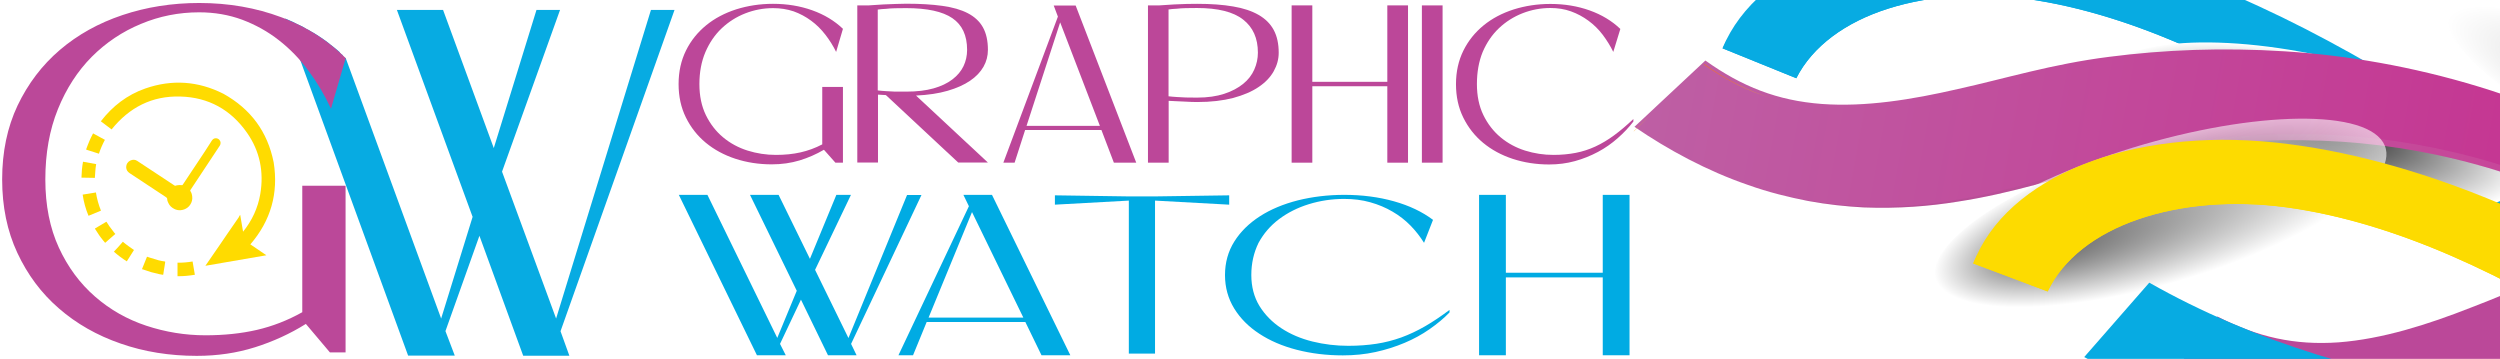 <?xml version="1.0" encoding="utf-8"?>
<!-- Generator: Adobe Illustrator 28.2.0, SVG Export Plug-In . SVG Version: 6.00 Build 0)  -->
<svg version="1.1" id="Layer_1" xmlns="http://www.w3.org/2000/svg" xmlns:xlink="http://www.w3.org/1999/xlink" x="0px" y="0px"
	 viewBox="0 0 209 30" style="enable-background:new 0 0 209 30;" xml:space="preserve">
<style type="text/css">
	.st0{clip-path:url(#SVGID_00000078753209318017937750000010885879967123902100_);}
	.st1{filter:url(#Adobe_OpacityMaskFilter);}
	.st2{filter:url(#Adobe_OpacityMaskFilter_00000082348227161130291660000010803252558662931353_);}
	
		.st3{mask:url(#SVGID_00000028304918050353749400000017899604657469167269_);fill:url(#SVGID_00000047059691467638200080000012716279802059257250_);}
	.st4{opacity:0.61;fill:url(#SVGID_00000144297671546618774890000006987401735904476809_);}
	.st5{fill:#07ABE2;}
	.st6{filter:url(#Adobe_OpacityMaskFilter_00000145780479805613150520000000958971641910500754_);}
	.st7{filter:url(#Adobe_OpacityMaskFilter_00000028303789883467310510000000287955998949113746_);}
	
		.st8{mask:url(#SVGID_00000155867137865101062030000010323622430507666360_);fill:url(#SVGID_00000119810179828551081310000017610435589535081093_);}
	.st9{fill:url(#SVGID_00000152943897072107296600000015383734385149148066_);}
	.st10{fill:url(#SVGID_00000170263319633671971100000011982179141293926281_);}
	.st11{opacity:0.56;}
	.st12{fill:url(#SVGID_00000039092781840311230550000003899936464403147143_);}
	.st13{fill:url(#SVGID_00000163789952099753536230000001142709241453940877_);}
	.st14{opacity:0.2;fill:url(#SVGID_00000053531406989092457110000016295910136357866414_);}
	.st15{filter:url(#Adobe_OpacityMaskFilter_00000090266075932242252370000005926482933008207233_);}
	.st16{filter:url(#Adobe_OpacityMaskFilter_00000062177507401640093520000005877077002877363386_);}
	
		.st17{mask:url(#SVGID_00000130620462154468076830000017275644302070698919_);fill:url(#SVGID_00000093155232118585418340000012449177214460574876_);}
	.st18{opacity:0.61;fill:url(#SVGID_00000083806142634528075990000000685875620134683036_);}
	.st19{filter:url(#Adobe_OpacityMaskFilter_00000160891810101458356820000005242214495887686021_);}
	.st20{filter:url(#Adobe_OpacityMaskFilter_00000080165040574116913490000016910067438606890131_);}
	
		.st21{mask:url(#SVGID_00000099651126587317562280000014135411235359741365_);fill:url(#SVGID_00000173839321342865362010000007229443881434059168_);}
	.st22{opacity:0.61;fill:url(#SVGID_00000048484946240024267780000005673154239956927104_);}
	.st23{fill:#FDDB00;}
	.st24{filter:url(#Adobe_OpacityMaskFilter_00000055665786081512928280000004497386540357413504_);}
	.st25{filter:url(#Adobe_OpacityMaskFilter_00000041279945993181247630000011291017203665508268_);}
	
		.st26{mask:url(#SVGID_00000071532568543950240710000015624680773815858616_);fill:url(#SVGID_00000075873184015862162040000006011008076904393149_);}
	.st27{fill:url(#SVGID_00000011009095152115328500000017740773387896408449_);}
	.st28{fill:#BB4899;}
	.st29{opacity:0.2;fill:#BB4899;}
	.st30{filter:url(#Adobe_OpacityMaskFilter_00000129915190685685697900000002435797887911731119_);}
	.st31{filter:url(#Adobe_OpacityMaskFilter_00000060730018219126552400000002458649099369773752_);}
	
		.st32{mask:url(#SVGID_00000030444981904381519010000016961546364693112996_);fill:url(#SVGID_00000114064594323903521570000006478335813229378449_);}
	.st33{fill:url(#SVGID_00000092436397236699365950000005130721062116241335_);}
	.st34{filter:url(#Adobe_OpacityMaskFilter_00000092417420997485638500000004748439921662215079_);}
	.st35{filter:url(#Adobe_OpacityMaskFilter_00000002386282643859513820000017368757516793232010_);}
	
		.st36{mask:url(#SVGID_00000083080916342655774880000013871178860988821403_);fill:url(#SVGID_00000140016869200799120210000004491018828241555585_);}
	.st37{fill:url(#SVGID_00000152246860503885420260000000305416151795430045_);}
	.st38{fill:#BC4799;}
	.st39{fill:#00ABE3;}
	.st40{fill:#FFDB00;}
</style>
<g>
	<defs>
		<rect id="SVGID_1_" x="136.56" y="0" width="72.44" height="30"/>
	</defs>
	<clipPath id="SVGID_00000112596573295500105000000006387838127727825577_">
		<use xlink:href="#SVGID_1_"  style="overflow:visible;"/>
	</clipPath>
	<g style="clip-path:url(#SVGID_00000112596573295500105000000006387838127727825577_);">
		<defs>
			<filter id="Adobe_OpacityMaskFilter" filterUnits="userSpaceOnUse" x="204.68" y="0.45" width="63.96" height="30.97">
				<feFlood  style="flood-color:white;flood-opacity:1" result="back"/>
				<feBlend  in="SourceGraphic" in2="back" mode="normal"/>
			</filter>
		</defs>
		
			<mask maskUnits="userSpaceOnUse" x="204.68" y="0.45" width="63.96" height="30.97" id="SVGID_00000159443101261380435510000012254185523162352312_">
			<g class="st1">
				<defs>
					
						<filter id="Adobe_OpacityMaskFilter_00000107549817160940273710000016090786674184613551_" filterUnits="userSpaceOnUse" x="204.68" y="0.45" width="63.96" height="30.97">
						<feFlood  style="flood-color:white;flood-opacity:1" result="back"/>
						<feBlend  in="SourceGraphic" in2="back" mode="normal"/>
					</filter>
				</defs>
				
					<mask maskUnits="userSpaceOnUse" x="204.68" y="0.45" width="63.96" height="30.97" id="SVGID_00000159443101261380435510000012254185523162352312_">
					<g style="filter:url(#Adobe_OpacityMaskFilter_00000107549817160940273710000016090786674184613551_);">
					</g>
				</mask>
				
					<radialGradient id="SVGID_00000128446324640565323990000011024674733348928149_" cx="435.922" cy="724.815" r="24.073" fx="422.062" fy="724.927" gradientTransform="matrix(-1.323 -0.605 0.125 -0.217 722.764 437.081)" gradientUnits="userSpaceOnUse">
					<stop  offset="0" style="stop-color:#FFFFFF"/>
					<stop  offset="1" style="stop-color:#000000"/>
				</radialGradient>
				
					<path style="mask:url(#SVGID_00000159443101261380435510000012254185523162352312_);fill:url(#SVGID_00000128446324640565323990000011024674733348928149_);" d="
					M204.82,1.36c1.66-2.88,17.26,1.3,34.84,9.35c17.58,8.05,30.49,16.91,28.83,19.8c-1.66,2.88-17.26-1.3-34.84-9.35
					C216.07,13.11,203.16,4.24,204.82,1.36z"/>
			</g>
		</mask>
		
			<radialGradient id="SVGID_00000116211958216812188500000004738102291763202212_" cx="435.922" cy="724.815" r="24.073" fx="422.062" fy="724.927" gradientTransform="matrix(-1.323 -0.605 0.125 -0.217 722.764 437.081)" gradientUnits="userSpaceOnUse">
			<stop  offset="0" style="stop-color:#000000"/>
			<stop  offset="1" style="stop-color:#FFFFFF"/>
		</radialGradient>
		<path style="opacity:0.61;fill:url(#SVGID_00000116211958216812188500000004738102291763202212_);" d="M204.82,1.36
			c1.66-2.88,17.26,1.3,34.84,9.35c17.58,8.05,30.49,16.91,28.83,19.8c-1.66,2.88-17.26-1.3-34.84-9.35
			C216.07,13.11,203.16,4.24,204.82,1.36z"/>
		<g>
			<path class="st5" d="M144,4.04c2.96-7.16,13.36-11.01,25.44-9.44c5.95,0.77,11.91,2.66,17.35,5.01
				c5.45,2.35,10.5,5.17,15.19,8.04c4.7,2.88,9.12,5.82,13.5,8.6c4.38,2.79,8.69,5.34,13.26,7.7c9.09,4.7,18.78,8.54,28.58,11.28
				l-1.43,7.87c-11.11-3.46-21.88-8.1-31.79-13.61c-4.95-2.74-9.72-5.77-14.13-8.78c-4.42-3.01-8.63-6-12.88-8.79
				c-4.25-2.79-8.56-5.34-13.07-7.45c-4.5-2.1-9.17-3.69-13.71-4.43c-4.46-0.73-8.81-0.47-12.42,0.67c-3.6,1.13-6.37,3.16-7.72,5.83
				L144,4.04z"/>
			<path class="st5" d="M224.19,29.35c-4.93-2.77-9.66-5.82-14.03-8.86c-4.39-3.03-8.56-6.05-12.79-8.86
				c-4.22-2.81-8.5-5.39-13-7.53c-4.48-2.13-9.14-3.75-13.68-4.53c-4.47-0.76-8.84-0.53-12.48,0.57c-3.63,1.1-6.44,3.09-7.84,5.75
				l-6.04-2.5c-0.11,0.22-0.23,0.43-0.32,0.65l6.16,2.5c1.35-2.67,4.12-4.7,7.72-5.83c3.61-1.14,7.96-1.4,12.42-0.67
				c4.54,0.74,9.21,2.33,13.71,4.43c4.52,2.11,8.82,4.66,13.07,7.45c4.26,2.79,8.46,5.78,12.88,8.79c4.4,3.01,9.17,6.04,14.13,8.78
				c7.23,4.02,14.92,7.57,22.87,10.54C239.04,37.01,231.38,33.41,224.19,29.35z"/>
		</g>
		<defs>
			
				<filter id="Adobe_OpacityMaskFilter_00000112597437240380255400000005868720442615408046_" filterUnits="userSpaceOnUse" x="175.61" y="3.55" width="35.7" height="14.21">
				<feFlood  style="flood-color:white;flood-opacity:1" result="back"/>
				<feBlend  in="SourceGraphic" in2="back" mode="normal"/>
			</filter>
		</defs>
		
			<mask maskUnits="userSpaceOnUse" x="175.61" y="3.55" width="35.7" height="14.21" id="SVGID_00000165938076894946238150000015342297952968392846_">
			<g style="filter:url(#Adobe_OpacityMaskFilter_00000112597437240380255400000005868720442615408046_);">
				<defs>
					
						<filter id="Adobe_OpacityMaskFilter_00000068654178214918040870000015791834421036603807_" filterUnits="userSpaceOnUse" x="175.61" y="3.55" width="35.7" height="14.21">
						<feFlood  style="flood-color:white;flood-opacity:1" result="back"/>
						<feBlend  in="SourceGraphic" in2="back" mode="normal"/>
					</filter>
				</defs>
				
					<mask maskUnits="userSpaceOnUse" x="175.61" y="3.55" width="35.7" height="14.21" id="SVGID_00000165938076894946238150000015342297952968392846_">
					<g style="filter:url(#Adobe_OpacityMaskFilter_00000068654178214918040870000015791834421036603807_);">
					</g>
				</mask>
				
					<radialGradient id="SVGID_00000131337839279699645350000001275062502325743273_" cx="283.421" cy="-450.064" r="15.527" gradientTransform="matrix(1.147 0.207 0.074 0.408 -98.552 135.601)" gradientUnits="userSpaceOnUse">
					<stop  offset="0" style="stop-color:#FFFFFF"/>
					<stop  offset="1" style="stop-color:#000000"/>
				</radialGradient>
				
					<path style="mask:url(#SVGID_00000165938076894946238150000015342297952968392846_);fill:url(#SVGID_00000131337839279699645350000001275062502325743273_);" d="
					M211.28,13.87c0.63,3.5-6.83,4.9-16.67,3.12c-9.84-1.78-18.33-6.05-18.96-9.55c-0.63-3.5,6.83-4.9,16.67-3.12
					C202.16,6.1,210.65,10.37,211.28,13.87z"/>
			</g>
		</mask>
		
			<radialGradient id="SVGID_00000140693169062719084530000014386989173347947450_" cx="283.421" cy="-450.064" r="15.527" gradientTransform="matrix(1.147 0.207 0.074 0.408 -98.552 135.601)" gradientUnits="userSpaceOnUse">
			<stop  offset="0" style="stop-color:#000000"/>
			<stop  offset="1" style="stop-color:#FFFFFF"/>
		</radialGradient>
		<path style="fill:url(#SVGID_00000140693169062719084530000014386989173347947450_);" d="M211.28,13.87
			c0.63,3.5-6.83,4.9-16.67,3.12c-9.84-1.78-18.33-6.05-18.96-9.55c-0.63-3.5,6.83-4.9,16.67-3.12
			C202.16,6.1,210.65,10.37,211.28,13.87z"/>
		<g>
			
				<linearGradient id="SVGID_00000103246533024876192750000005771300529330604963_" gradientUnits="userSpaceOnUse" x1="89.919" y1="-82.039" x2="204.223" y2="-82.039" gradientTransform="matrix(0.982 0.268 -0.111 0.61 40.953 26.903)">
				<stop  offset="0" style="stop-color:#BE5FA4"/>
				<stop  offset="1" style="stop-color:#C91E88"/>
			</linearGradient>
			<path style="fill:url(#SVGID_00000103246533024876192750000005771300529330604963_);" d="M142.57,5.06
				c3.08,2.2,6.04,3.35,9.72,3.63c3.66,0.27,7.54-0.36,11.4-1.25c3.9-0.86,7.82-2.08,12.64-2.69c4.58-0.59,9.47-0.79,14.65-0.46
				c5.17,0.32,10.68,1.26,16.26,2.96c1.39,0.42,2.79,0.91,4.18,1.41c1.34,0.53,2.69,1.03,4.01,1.61c2.66,1.12,5.26,2.36,7.79,3.69
				c10.17,5.32,19.29,11.9,27.21,19l-4.9,2.78c-7.46-6.38-15.93-12.18-24.87-16.61c-2.23-1.11-4.49-2.13-6.76-3.02
				c-1.13-0.47-2.27-0.86-3.41-1.28c-1.1-0.37-2.19-0.73-3.3-1.03c-4.41-1.23-8.85-1.89-13.14-2.04c-4.29-0.16-8.45,0.12-12.38,0.77
				c-3.73,0.58-7.4,1.83-11.48,2.91c-2.04,0.54-4.18,1.06-6.54,1.42c-2.34,0.38-4.94,0.59-7.85,0.48c-1.48-0.08-3.02-0.24-4.65-0.54
				c-1.63-0.32-3.32-0.73-5.02-1.34c-3.41-1.17-6.69-2.94-9.49-4.86L142.57,5.06z"/>
			<g class="st11">
				
					<radialGradient id="SVGID_00000176722829647365493950000004676571800347326108_" cx="38.474" cy="-29.665" r="4.09" gradientTransform="matrix(1.089 0.446 -0.184 0.73 90.398 13.981)" gradientUnits="userSpaceOnUse">
					<stop  offset="0" style="stop-color:#FDD800"/>
					<stop  offset="1" style="stop-color:#F37421"/>
				</radialGradient>
				<path style="fill:url(#SVGID_00000176722829647365493950000004676571800347326108_);" d="M137.94,9.66l-1.38,1.31
					c0.01,0.01,0.02,0.01,0.03,0.02L137.94,9.66z"/>
				
					<radialGradient id="SVGID_00000147179448174002669440000006532415677297468589_" cx="45.69" cy="-37.273" r="2.337" gradientTransform="matrix(1.089 0.446 -0.184 0.73 90.398 13.981)" gradientUnits="userSpaceOnUse">
					<stop  offset="0" style="stop-color:#FDD800"/>
					<stop  offset="1" style="stop-color:#F37421"/>
				</radialGradient>
				<path style="fill:url(#SVGID_00000147179448174002669440000006532415677297468589_);" d="M148.08,8.2
					c-1.94-0.6-3.75-1.54-5.59-2.86l-0.07,0.07C144.3,6.71,146.12,7.63,148.08,8.2z"/>
				
					<linearGradient id="SVGID_00000121993467063346934590000004185556012566592692_" gradientUnits="userSpaceOnUse" x1="272.701" y1="-18.9" x2="356.8" y2="-18.9" gradientTransform="matrix(0.892 -0.452 0.452 0.892 -73.157 183.714)">
					<stop  offset="0" style="stop-color:#4B0834"/>
					<stop  offset="0.208" style="stop-color:#7E4D6D"/>
					<stop  offset="0.418" style="stop-color:#AB8CA0"/>
					<stop  offset="0.61" style="stop-color:#CFBEC9"/>
					<stop  offset="0.776" style="stop-color:#E9E1E7"/>
					<stop  offset="0.912" style="stop-color:#F9F7F8"/>
					<stop  offset="1" style="stop-color:#FFFFFF"/>
				</linearGradient>
				<path style="opacity:0.2;fill:url(#SVGID_00000121993467063346934590000004185556012566592692_);" d="M249.64,32.27l-4.27,2.52
					c-7.54-6.34-16.07-12.08-25.04-16.43c-2.24-1.09-4.5-2.09-6.78-2.96c-1.13-0.46-2.27-0.84-3.41-1.25c-1.1-0.36-2.2-0.71-3.3-1
					c-4.41-1.18-8.84-1.8-13.11-1.91c-4.27-0.12-8.4,0.22-12.3,0.91c-3.7,0.62-7.32,1.92-11.37,3.05c-2.02,0.57-4.14,1.11-6.47,1.5
					c-2.32,0.4-4.9,0.65-7.8,0.56c-1.47-0.07-3.01-0.21-4.63-0.49c-1.19-0.22-2.41-0.5-3.65-0.86c1.23,0.37,2.46,0.65,3.65,0.89
					c1.63,0.3,3.17,0.46,4.65,0.54c2.92,0.12,5.51-0.1,7.85-0.48c2.36-0.37,4.5-0.88,6.54-1.42c4.08-1.07,7.75-2.33,11.48-2.91
					c3.94-0.64,8.09-0.93,12.38-0.77c4.29,0.15,8.73,0.81,13.14,2.04c1.11,0.3,2.2,0.66,3.3,1.03c1.13,0.42,2.27,0.81,3.41,1.28
					c2.27,0.89,4.53,1.92,6.76,3.02c8.94,4.43,17.41,10.23,24.87,16.61l4.9-2.78C250.18,32.73,249.9,32.5,249.64,32.27z"/>
			</g>
		</g>
		<defs>
			
				<filter id="Adobe_OpacityMaskFilter_00000065045780685562694260000014407011504071513770_" filterUnits="userSpaceOnUse" x="240.25" y="17.01" width="64.66" height="29.44">
				<feFlood  style="flood-color:white;flood-opacity:1" result="back"/>
				<feBlend  in="SourceGraphic" in2="back" mode="normal"/>
			</filter>
		</defs>
		
			<mask maskUnits="userSpaceOnUse" x="240.25" y="17.01" width="64.66" height="29.44" id="SVGID_00000101788552734306763660000014466002258202490537_">
			<g style="filter:url(#Adobe_OpacityMaskFilter_00000065045780685562694260000014407011504071513770_);">
				<defs>
					
						<filter id="Adobe_OpacityMaskFilter_00000171714205342845558520000013767069369823207581_" filterUnits="userSpaceOnUse" x="240.25" y="17.01" width="64.66" height="29.44">
						<feFlood  style="flood-color:white;flood-opacity:1" result="back"/>
						<feBlend  in="SourceGraphic" in2="back" mode="normal"/>
					</filter>
				</defs>
				
					<mask maskUnits="userSpaceOnUse" x="240.25" y="17.01" width="64.66" height="29.44" id="SVGID_00000101788552734306763660000014466002258202490537_">
					<g style="filter:url(#Adobe_OpacityMaskFilter_00000171714205342845558520000013767069369823207581_);">
					</g>
				</mask>
				
					<radialGradient id="SVGID_00000012462254773638281600000018408325795495944083_" cx="367.887" cy="110.938" r="24.074" fx="354.026" fy="111.05" gradientTransform="matrix(-1.338 -0.57 0.119 -0.22 751.484 265.96)" gradientUnits="userSpaceOnUse">
					<stop  offset="0" style="stop-color:#FFFFFF"/>
					<stop  offset="1" style="stop-color:#000000"/>
				</radialGradient>
				
					<path style="mask:url(#SVGID_00000101788552734306763660000014466002258202490537_);fill:url(#SVGID_00000012462254773638281600000018408325795495944083_);" d="
					M240.38,18c1.58-2.93,17.28,0.85,35.07,8.43c17.78,7.58,30.92,16.1,29.34,19.03c-1.58,2.93-17.28-0.85-35.07-8.43
					C251.93,29.44,238.8,20.92,240.38,18z"/>
			</g>
		</mask>
		
			<radialGradient id="SVGID_00000168092482819232448310000008585100261459005583_" cx="367.887" cy="110.938" r="24.074" fx="354.026" fy="111.05" gradientTransform="matrix(-1.338 -0.57 0.119 -0.22 751.484 265.96)" gradientUnits="userSpaceOnUse">
			<stop  offset="0" style="stop-color:#000000"/>
			<stop  offset="1" style="stop-color:#FFFFFF"/>
		</radialGradient>
		<path style="opacity:0.61;fill:url(#SVGID_00000168092482819232448310000008585100261459005583_);" d="M240.38,18
			c1.58-2.93,17.28,0.85,35.07,8.43c17.78,7.58,30.92,16.1,29.34,19.03c-1.58,2.93-17.28-0.85-35.07-8.43
			C251.93,29.44,238.8,20.92,240.38,18z"/>
		<defs>
			
				<filter id="Adobe_OpacityMaskFilter_00000142156483828357002950000004546072320410971778_" filterUnits="userSpaceOnUse" x="161.75" y="9.92" width="37.76" height="15.92">
				<feFlood  style="flood-color:white;flood-opacity:1" result="back"/>
				<feBlend  in="SourceGraphic" in2="back" mode="normal"/>
			</filter>
		</defs>
		
			<mask maskUnits="userSpaceOnUse" x="161.75" y="9.92" width="37.76" height="15.92" id="SVGID_00000003088719251786777070000014427406987870101915_">
			<g style="filter:url(#Adobe_OpacityMaskFilter_00000142156483828357002950000004546072320410971778_);">
				<defs>
					
						<filter id="Adobe_OpacityMaskFilter_00000041990411116021162750000017546542171476390071_" filterUnits="userSpaceOnUse" x="161.75" y="9.92" width="37.76" height="15.92">
						<feFlood  style="flood-color:white;flood-opacity:1" result="back"/>
						<feBlend  in="SourceGraphic" in2="back" mode="normal"/>
					</filter>
				</defs>
				
					<mask maskUnits="userSpaceOnUse" x="161.75" y="9.92" width="37.76" height="15.92" id="SVGID_00000003088719251786777070000014427406987870101915_">
					<g style="filter:url(#Adobe_OpacityMaskFilter_00000041990411116021162750000017546542171476390071_);">
					</g>
				</mask>
				
					<radialGradient id="SVGID_00000169552879439635245290000011943675291640470710_" cx="262.342" cy="-139.312" r="15.528" fx="253.402" fy="-139.24" gradientTransform="matrix(1.185 -0.403 0.271 0.318 -92.524 167.731)" gradientUnits="userSpaceOnUse">
					<stop  offset="0" style="stop-color:#FFFFFF"/>
					<stop  offset="1" style="stop-color:#000000"/>
				</radialGradient>
				
					<path style="mask:url(#SVGID_00000003088719251786777070000014427406987870101915_);fill:url(#SVGID_00000169552879439635245290000011943675291640470710_);" d="
					M199.03,11.63c2.32,2.72-4.03,7.73-14.2,11.18c-10.16,3.45-20.28,4.04-22.61,1.32c-2.32-2.72,4.03-7.73,14.2-11.18
					C186.59,9.5,196.71,8.91,199.03,11.63z"/>
			</g>
		</mask>
		
			<radialGradient id="SVGID_00000142863192016590399420000004824351562974952351_" cx="262.342" cy="-139.312" r="15.528" fx="253.402" fy="-139.24" gradientTransform="matrix(1.185 -0.403 0.271 0.318 -92.524 167.731)" gradientUnits="userSpaceOnUse">
			<stop  offset="0" style="stop-color:#000000"/>
			<stop  offset="1" style="stop-color:#FFFFFF"/>
		</radialGradient>
		<path style="opacity:0.61;fill:url(#SVGID_00000142863192016590399420000004824351562974952351_);" d="M199.03,11.63
			c2.32,2.72-4.03,7.73-14.2,11.18c-10.16,3.45-20.28,4.04-22.61,1.32c-2.32-2.72,4.03-7.73,14.2-11.18
			C186.59,9.5,196.71,8.91,199.03,11.63z"/>
		<g>
			<path class="st23" d="M164.97,22.02c2.77-7.24,13.07-11.36,25.19-10.11c5.97,0.62,11.98,2.35,17.47,4.55
				c5.51,2.21,10.63,4.89,15.4,7.64c4.77,2.75,9.27,5.58,13.71,8.24c4.45,2.68,8.83,5.11,13.45,7.34c9.21,4.46,19,8.04,28.86,10.52
				l-1.22,7.91c-11.2-3.16-22.08-7.52-32.13-12.76c-5.02-2.61-9.87-5.51-14.35-8.4c-4.5-2.89-8.78-5.77-13.11-8.45
				c-4.32-2.67-8.69-5.11-13.26-7.1c-4.55-1.98-9.26-3.45-13.82-4.07c-4.48-0.61-8.82-0.23-12.4,1c-3.57,1.22-6.28,3.32-7.57,6.03
				L164.97,22.02z"/>
			<path class="st23" d="M245.78,45.21c-5-2.64-9.81-5.57-14.26-8.49c-4.47-2.92-8.71-5.82-13.01-8.52
				c-4.3-2.7-8.64-5.16-13.19-7.18c-4.53-2.01-9.23-3.51-13.8-4.16c-4.49-0.64-8.85-0.3-12.46,0.9c-3.6,1.19-6.36,3.26-7.69,5.95
				l-6.11-2.34c-0.1,0.22-0.22,0.43-0.3,0.66l6.22,2.34c1.28-2.71,4-4.8,7.57-6.03c3.58-1.23,7.92-1.61,12.4-1
				c4.56,0.62,9.27,2.09,13.82,4.07c4.57,1.99,8.94,4.43,13.26,7.1c4.33,2.67,8.61,5.56,13.11,8.45c4.48,2.89,9.33,5.79,14.35,8.4
				c7.33,3.83,15.11,7.17,23.13,9.94C260.83,52.47,253.08,49.08,245.78,45.21z"/>
		</g>
		<defs>
			
				<filter id="Adobe_OpacityMaskFilter_00000057849074642924214620000011949685968273909439_" filterUnits="userSpaceOnUse" x="212.18" y="17.31" width="36.42" height="12.25">
				<feFlood  style="flood-color:white;flood-opacity:1" result="back"/>
				<feBlend  in="SourceGraphic" in2="back" mode="normal"/>
			</filter>
		</defs>
		
			<mask maskUnits="userSpaceOnUse" x="212.18" y="17.31" width="36.42" height="12.25" id="SVGID_00000150067525729481541420000015118035182941227447_">
			<g style="filter:url(#Adobe_OpacityMaskFilter_00000057849074642924214620000011949685968273909439_);">
				<defs>
					
						<filter id="Adobe_OpacityMaskFilter_00000062156618655087606410000003994246682205666715_" filterUnits="userSpaceOnUse" x="212.18" y="17.31" width="36.42" height="12.25">
						<feFlood  style="flood-color:white;flood-opacity:1" result="back"/>
						<feBlend  in="SourceGraphic" in2="back" mode="normal"/>
					</filter>
				</defs>
				
					<mask maskUnits="userSpaceOnUse" x="212.18" y="17.31" width="36.42" height="12.25" id="SVGID_00000150067525729481541420000015118035182941227447_">
					<g style="filter:url(#Adobe_OpacityMaskFilter_00000062156618655087606410000003994246682205666715_);">
					</g>
				</mask>
				
					<radialGradient id="SVGID_00000164477134379442921990000005527729710007995063_" cx="253.409" cy="-20.656" r="15.527" gradientTransform="matrix(1.165 0.036 0.132 0.393 -62.116 22.523)" gradientUnits="userSpaceOnUse">
					<stop  offset="0" style="stop-color:#FFFFFF"/>
					<stop  offset="1" style="stop-color:#000000"/>
				</radialGradient>
				
					<path style="mask:url(#SVGID_00000150067525729481541420000015118035182941227447_);fill:url(#SVGID_00000164477134379442921990000005527729710007995063_);" d="
					M248.47,23.98c1.13,3.37-6.05,5.85-16.04,5.55c-9.99-0.3-19.01-3.28-20.14-6.65c-1.13-3.37,6.05-5.85,16.04-5.55
					C238.32,17.64,247.34,20.62,248.47,23.98z"/>
			</g>
		</mask>
		
			<radialGradient id="SVGID_00000088821994981035247920000005795478385728612485_" cx="253.409" cy="-20.656" r="15.527" gradientTransform="matrix(1.165 0.036 0.132 0.393 -62.116 22.523)" gradientUnits="userSpaceOnUse">
			<stop  offset="0" style="stop-color:#000000"/>
			<stop  offset="1" style="stop-color:#FFFFFF"/>
		</radialGradient>
		<path style="fill:url(#SVGID_00000088821994981035247920000005795478385728612485_);" d="M248.47,23.98
			c1.13,3.37-6.05,5.85-16.04,5.55c-9.99-0.3-19.01-3.28-20.14-6.65c-1.13-3.37,6.05-5.85,16.04-5.55
			C238.32,17.64,247.34,20.62,248.47,23.98z"/>
		<g>
			<path class="st28" d="M185.37,26.46c3.36,1.72,6.46,2.42,10.14,2.16c3.66-0.28,7.41-1.47,11.1-2.92
				c3.73-1.42,7.43-3.21,12.11-4.52c4.44-1.26,9.25-2.18,14.42-2.61c5.16-0.44,10.75-0.33,16.52,0.53c1.44,0.21,2.89,0.49,4.34,0.78
				c1.4,0.32,2.81,0.62,4.2,1c2.79,0.71,5.54,1.56,8.25,2.5c10.83,3.76,20.81,8.93,29.68,14.78l-4.44,3.47
				c-8.31-5.21-17.53-9.7-27.02-12.76c-2.37-0.76-4.75-1.44-7.13-1.99c-1.19-0.3-2.37-0.52-3.56-0.77c-1.14-0.2-2.28-0.4-3.41-0.53
				c-4.54-0.56-9.03-0.56-13.3-0.08c-4.27,0.47-8.34,1.37-12.14,2.59c-3.61,1.13-7.05,2.91-10.94,4.57
				c-1.94,0.84-3.98,1.66-6.26,2.37c-2.26,0.72-4.8,1.32-7.7,1.63c-1.47,0.14-3.02,0.21-4.68,0.15c-1.66-0.08-3.39-0.23-5.16-0.58
				c-3.54-0.65-7.05-1.92-10.09-3.4L185.37,26.46z"/>
			<g class="st11">
				<path class="st28" d="M181.46,31.69l-1.18,1.5c0.01,0.01,0.02,0.01,0.03,0.02L181.46,31.69z"/>
				<path class="st28" d="M191.29,28.75c-2.01-0.31-3.93-0.97-5.94-2.01l-0.06,0.08C187.32,27.83,189.26,28.47,191.29,28.75z"/>
				<path class="st29" d="M295.24,37.58l-3.86,3.12c-8.38-5.16-17.65-9.58-27.16-12.56c-2.37-0.75-4.76-1.4-7.14-1.93
					c-1.19-0.29-2.37-0.5-3.56-0.74c-1.14-0.19-2.27-0.38-3.41-0.5c-4.53-0.52-9.01-0.48-13.24,0.05
					c-4.24,0.52-8.28,1.45-12.04,2.71c-3.57,1.16-6.97,2.98-10.8,4.69c-1.92,0.86-3.93,1.7-6.19,2.44
					c-2.24,0.74-4.75,1.37-7.64,1.71c-1.46,0.15-3.01,0.24-4.66,0.19c-1.21-0.05-2.46-0.13-3.73-0.31c1.28,0.19,2.53,0.29,3.74,0.34
					c1.66,0.06,3.21-0.01,4.68-0.15c2.9-0.31,5.44-0.91,7.7-1.63c2.28-0.71,4.32-1.54,6.26-2.37c3.88-1.67,7.33-3.45,10.94-4.57
					c3.8-1.22,7.87-2.11,12.14-2.59c4.26-0.49,8.76-0.48,13.3,0.08c1.14,0.13,2.27,0.33,3.41,0.53c1.18,0.25,2.37,0.47,3.56,0.77
					c2.38,0.55,4.76,1.23,7.13,1.99c9.49,3.06,18.71,7.55,27.02,12.76l4.44-3.47C295.84,37.96,295.54,37.77,295.24,37.58z"/>
			</g>
		</g>
		<defs>
			
				<filter id="Adobe_OpacityMaskFilter_00000008857972084112616130000006162470246448183486_" filterUnits="userSpaceOnUse" x="233.57" y="30.65" width="36.38" height="11.18">
				<feFlood  style="flood-color:white;flood-opacity:1" result="back"/>
				<feBlend  in="SourceGraphic" in2="back" mode="normal"/>
			</filter>
		</defs>
		
			<mask maskUnits="userSpaceOnUse" x="233.57" y="30.65" width="36.38" height="11.18" id="SVGID_00000044877532533884553330000009364530708102216334_">
			<g style="filter:url(#Adobe_OpacityMaskFilter_00000008857972084112616130000006162470246448183486_);">
				<defs>
					
						<filter id="Adobe_OpacityMaskFilter_00000138549017923155554900000008895199299730183047_" filterUnits="userSpaceOnUse" x="233.57" y="30.65" width="36.38" height="11.18">
						<feFlood  style="flood-color:white;flood-opacity:1" result="back"/>
						<feBlend  in="SourceGraphic" in2="back" mode="normal"/>
					</filter>
				</defs>
				
					<mask maskUnits="userSpaceOnUse" x="233.57" y="30.65" width="36.38" height="11.18" id="SVGID_00000044877532533884553330000009364530708102216334_">
					<g style="filter:url(#Adobe_OpacityMaskFilter_00000138549017923155554900000008895199299730183047_);">
					</g>
				</mask>
				
					<radialGradient id="SVGID_00000183208028125830023110000009099258148698818744_" cx="268.377" cy="3.346" r="15.527" gradientTransform="matrix(1.165 0.036 0.121 0.358 -61.312 25.486)" gradientUnits="userSpaceOnUse">
					<stop  offset="0" style="stop-color:#FFFFFF"/>
					<stop  offset="1" style="stop-color:#000000"/>
				</radialGradient>
				
					<path style="mask:url(#SVGID_00000044877532533884553330000009364530708102216334_);fill:url(#SVGID_00000183208028125830023110000009099258148698818744_);" d="
					M269.85,36.79c1.03,3.07-6.23,5.32-16.22,5.01c-9.99-0.31-18.93-3.04-19.96-6.12c-1.03-3.07,6.23-5.32,16.22-5.01
					C259.88,30.98,268.81,33.72,269.85,36.79z"/>
			</g>
		</mask>
		
			<radialGradient id="SVGID_00000053538198111116680320000004817748389227446934_" cx="268.377" cy="3.346" r="15.527" gradientTransform="matrix(1.165 0.036 0.121 0.358 -61.312 25.486)" gradientUnits="userSpaceOnUse">
			<stop  offset="0" style="stop-color:#000000"/>
			<stop  offset="1" style="stop-color:#FFFFFF"/>
		</radialGradient>
		<path style="fill:url(#SVGID_00000053538198111116680320000004817748389227446934_);" d="M269.85,36.79
			c1.03,3.07-6.23,5.32-16.22,5.01c-9.99-0.31-18.93-3.04-19.96-6.12c-1.03-3.07,6.23-5.32,16.22-5.01
			C259.88,30.98,268.81,33.72,269.85,36.79z"/>
		<defs>
			
				<filter id="Adobe_OpacityMaskFilter_00000147922318426796215200000001343273017581061044_" filterUnits="userSpaceOnUse" x="181.35" y="31.2" width="67.49" height="15.12">
				<feFlood  style="flood-color:white;flood-opacity:1" result="back"/>
				<feBlend  in="SourceGraphic" in2="back" mode="normal"/>
			</filter>
		</defs>
		
			<mask maskUnits="userSpaceOnUse" x="181.35" y="31.2" width="67.49" height="15.12" id="SVGID_00000043421268636753396120000015775304922495821245_">
			<g style="filter:url(#Adobe_OpacityMaskFilter_00000147922318426796215200000001343273017581061044_);">
				<defs>
					
						<filter id="Adobe_OpacityMaskFilter_00000083779541381206594480000015491697021704192131_" filterUnits="userSpaceOnUse" x="181.35" y="31.2" width="67.49" height="15.12">
						<feFlood  style="flood-color:white;flood-opacity:1" result="back"/>
						<feBlend  in="SourceGraphic" in2="back" mode="normal"/>
					</filter>
				</defs>
				
					<mask maskUnits="userSpaceOnUse" x="181.35" y="31.2" width="67.49" height="15.12" id="SVGID_00000043421268636753396120000015775304922495821245_">
					<g style="filter:url(#Adobe_OpacityMaskFilter_00000083779541381206594480000015491697021704192131_);">
					</g>
				</mask>
				
					<radialGradient id="SVGID_00000063627999628387962380000014989199958263083453_" cx="129.899" cy="60.954" r="24.071" fx="116.04" fy="61.065" gradientTransform="matrix(1.401 0.171 0.042 0.264 30.51 0.525)" gradientUnits="userSpaceOnUse">
					<stop  offset="0" style="stop-color:#FFFFFF"/>
					<stop  offset="1" style="stop-color:#000000"/>
				</radialGradient>
				
					<path style="mask:url(#SVGID_00000043421268636753396120000015775304922495821245_);fill:url(#SVGID_00000063627999628387962380000014989199958263083453_);" d="
					M248.83,42.87c0.56,3.51-14.09,4.51-32.72,2.24c-18.63-2.27-34.19-6.95-34.75-10.46c-0.56-3.51,14.09-4.51,32.72-2.24
					C232.71,34.68,248.27,39.36,248.83,42.87z"/>
			</g>
		</mask>
		
			<radialGradient id="SVGID_00000054961302997851040780000007736566386610993848_" cx="129.899" cy="60.954" r="24.071" fx="116.04" fy="61.065" gradientTransform="matrix(1.401 0.171 0.042 0.264 30.51 0.525)" gradientUnits="userSpaceOnUse">
			<stop  offset="0" style="stop-color:#000000"/>
			<stop  offset="1" style="stop-color:#FFFFFF"/>
		</radialGradient>
		<path style="fill:url(#SVGID_00000054961302997851040780000007736566386610993848_);" d="M248.83,42.87
			c0.56,3.51-14.09,4.51-32.72,2.24c-18.63-2.27-34.19-6.95-34.75-10.46c-0.56-3.51,14.09-4.51,32.72-2.24
			C232.71,34.68,248.27,39.36,248.83,42.87z"/>
		<g>
			<path class="st5" d="M291.82,57.32c0.08-3.12-2.14-6.7-5.55-9.68c-1.73-1.48-3.66-2.84-5.87-3.95l-1.68-0.84
				c-0.56-0.27-1.16-0.5-1.74-0.75c-1.14-0.53-2.38-0.88-3.56-1.32c-4.88-1.5-10-2.26-15.09-2.46c-5.1-0.25-10.17,0.03-15.24,0.4
				c-10.14,0.84-20.75,2.05-32.55,1.29c-2.95-0.18-5.98-0.54-9.05-1.01c-3.08-0.52-6.2-1.17-9.32-2.03
				c-1.55-0.44-3.13-0.93-4.65-1.43c-1.52-0.51-3.02-1.07-4.52-1.66c-2.99-1.19-5.92-2.53-8.76-4.03l5.44-6.22
				c2.15,1.22,4.42,2.34,6.78,3.35c1.18,0.5,2.37,0.98,3.58,1.43c1.22,0.43,2.4,0.84,3.61,1.22c2.43,0.75,4.91,1.34,7.43,1.84
				c2.52,0.45,5.06,0.84,7.62,1.07c5.12,0.48,10.28,0.57,15.44,0.43c5.17-0.12,10.3-0.48,15.68-0.73
				c5.39-0.22,10.94-0.35,16.83,0.11c5.84,0.41,12.09,1.48,18.24,3.56c1.51,0.59,3.06,1.1,4.52,1.81c0.73,0.34,1.48,0.65,2.2,1.02
				l2.11,1.13c2.85,1.54,5.42,3.45,7.6,5.46c2.14,2.04,3.96,4.24,5.15,6.54c1.23,2.29,1.8,4.67,1.63,6.89L291.82,57.32z"/>
			<path class="st5" d="M298.13,57.61c0,0.13,0,0.26-0.01,0.38l-6.29-1.4c0.04-3.13-2.24-6.7-5.68-9.66
				c-1.75-1.48-3.69-2.83-5.91-3.92l-1.69-0.83c-0.57-0.27-1.17-0.49-1.75-0.74c-1.15-0.52-2.39-0.86-3.57-1.29
				c-4.88-1.46-10-2.19-15.09-2.35c-5.09-0.21-10.14,0.1-15.19,0.52c-10.09,0.92-20.66,2.22-32.43,1.54
				c-2.94-0.16-5.97-0.5-9.03-0.94c-3.08-0.5-6.2-1.12-9.32-1.97c-0.82-0.22-1.65-0.47-2.47-0.71c0.82,0.25,1.65,0.5,2.47,0.73
				c3.12,0.87,6.24,1.51,9.32,2.03c3.07,0.46,6.1,0.83,9.05,1.01c11.8,0.76,22.42-0.45,32.55-1.29c5.08-0.38,10.14-0.65,15.24-0.4
				c5.1,0.2,10.22,0.97,15.09,2.46c1.18,0.44,2.42,0.79,3.56,1.32c0.58,0.25,1.18,0.47,1.74,0.75l1.68,0.84
				c2.21,1.1,4.13,2.46,5.87,3.95c3.4,2.98,5.63,6.55,5.55,9.68l6.29,1.44C298.14,58.38,298.14,58,298.13,57.61z"/>
		</g>
	</g>
</g>
<g>
	<g>
		<path class="st38" d="M64.63,0.68c-0.81,0-1.59,0.15-2.33,0.44c-0.74,0.29-1.4,0.71-1.97,1.25c-0.57,0.54-1.02,1.2-1.36,1.99
			c-0.33,0.78-0.5,1.67-0.5,2.67c0,0.98,0.18,1.85,0.54,2.59c0.36,0.74,0.84,1.36,1.44,1.86c0.6,0.5,1.29,0.87,2.05,1.11
			c0.77,0.24,1.56,0.36,2.37,0.36c0.75,0,1.43-0.07,2.05-0.21c0.62-0.14,1.23-0.36,1.82-0.67v-4.8h1.73v6.33h-0.63l-0.96-1.08
			c-0.63,0.37-1.31,0.67-2.03,0.89c-0.73,0.22-1.5,0.33-2.33,0.33c-1.09,0-2.1-0.16-3.05-0.47c-0.94-0.31-1.77-0.76-2.47-1.34
			c-0.7-0.58-1.25-1.28-1.66-2.11c-0.41-0.83-0.61-1.76-0.61-2.79c0-1.05,0.21-1.98,0.62-2.81c0.41-0.83,0.98-1.53,1.69-2.11
			c0.71-0.58,1.55-1.02,2.51-1.33c0.96-0.3,1.98-0.46,3.07-0.46c1.18,0,2.27,0.18,3.28,0.54c1.01,0.36,1.87,0.88,2.57,1.55
			L69.9,4.34C69.65,3.83,69.35,3.35,69,2.9c-0.35-0.45-0.74-0.84-1.19-1.17c-0.45-0.33-0.93-0.59-1.46-0.78
			C65.82,0.77,65.24,0.68,64.63,0.68z"/>
		<path class="st38" d="M82.59,4.17c0,0.5-0.12,0.97-0.37,1.41S81.6,6.41,81.1,6.75c-0.5,0.34-1.12,0.62-1.88,0.84
			c-0.75,0.22-1.63,0.35-2.64,0.4l6.01,5.6h-2.48l-6.05-5.64c-0.12-0.01-0.23-0.02-0.34-0.02c-0.11,0-0.22-0.01-0.32-0.02v5.68
			h-1.73V0.45h0.96c0.43-0.03,0.84-0.05,1.24-0.08c0.34-0.01,0.69-0.02,1.04-0.04c0.35-0.01,0.64-0.02,0.86-0.02
			c1.15,0,2.15,0.06,3.01,0.18s1.56,0.32,2.12,0.61c0.56,0.29,0.99,0.68,1.27,1.18S82.59,3.41,82.59,4.17z M75.77,7.66
			c0.88,0,1.63-0.09,2.27-0.27c0.64-0.18,1.16-0.43,1.58-0.75c0.42-0.32,0.73-0.69,0.93-1.11c0.2-0.42,0.3-0.88,0.3-1.36
			c0-1.21-0.41-2.09-1.23-2.65c-0.82-0.56-2.11-0.84-3.86-0.84c-0.34,0-0.66,0-0.94,0.01c-0.29,0.01-0.54,0.02-0.75,0.05
			c-0.25,0.01-0.48,0.03-0.69,0.06v6.76c0.21,0.03,0.44,0.04,0.69,0.06c0.21,0.01,0.46,0.03,0.75,0.04
			C75.12,7.65,75.43,7.66,75.77,7.66z"/>
		<path class="st38" d="M89.92,0.45l5.07,13.15h-1.87l-1.04-2.73H85.7l-0.88,2.73h-0.94l4.56-12.21l-0.35-0.93H89.92z M91.95,10.52
			l-3.32-8.65l-2.81,8.65H91.95z"/>
		<path class="st38" d="M100.08,0.32c1.15,0,2.15,0.07,3.01,0.22c0.85,0.14,1.56,0.38,2.12,0.7c0.56,0.32,0.99,0.74,1.27,1.26
			c0.28,0.52,0.42,1.15,0.42,1.91c0,0.54-0.14,1.05-0.42,1.55c-0.28,0.5-0.7,0.94-1.27,1.32c-0.56,0.38-1.27,0.68-2.12,0.91
			c-0.85,0.22-1.85,0.34-3.01,0.34c-0.13,0-0.29,0-0.49-0.01c-0.2-0.01-0.4-0.02-0.62-0.03c-0.22-0.01-0.44-0.02-0.66-0.03
			s-0.43-0.02-0.61-0.03v5.17h-1.73V0.45h0.96c0.43-0.03,0.84-0.05,1.24-0.08c0.34-0.01,0.69-0.02,1.04-0.04
			C99.57,0.33,99.86,0.32,100.08,0.32z M100.08,8.16c0.88,0,1.63-0.11,2.27-0.32c0.64-0.21,1.16-0.49,1.58-0.83
			c0.42-0.34,0.73-0.74,0.93-1.2c0.2-0.45,0.3-0.92,0.3-1.41c0-1.2-0.41-2.12-1.23-2.76c-0.82-0.65-2.11-0.97-3.86-0.97
			c-0.34,0-0.66,0-0.94,0.01c-0.29,0.01-0.54,0.02-0.75,0.05c-0.25,0.01-0.48,0.03-0.69,0.06v7.26c0.21,0.03,0.44,0.04,0.69,0.06
			c0.21,0.01,0.46,0.03,0.75,0.04C99.43,8.16,99.74,8.16,100.08,8.16z"/>
		<path class="st38" d="M115.98,0.45h1.73V13.6h-1.73V7.21h-6.27v6.39h-1.73V0.45h1.73v6.39h6.27V0.45z"/>
		<path class="st38" d="M118.87,0.45h1.73V13.6h-1.73V0.45z"/>
		<path class="st38" d="M123.47,7.03c0,0.98,0.18,1.85,0.54,2.59c0.36,0.74,0.84,1.36,1.44,1.86c0.6,0.5,1.29,0.87,2.05,1.11
			c0.77,0.24,1.56,0.36,2.37,0.36c0.67,0,1.29-0.06,1.86-0.17c0.57-0.11,1.12-0.29,1.64-0.53c0.52-0.24,1.04-0.55,1.56-0.93
			c0.52-0.38,1.06-0.84,1.62-1.37v0.21c-0.38,0.5-0.82,0.96-1.32,1.4s-1.04,0.82-1.64,1.14c-0.6,0.32-1.24,0.58-1.93,0.77
			c-0.69,0.19-1.41,0.28-2.15,0.28c-1.09,0-2.1-0.16-3.05-0.47c-0.94-0.31-1.77-0.76-2.47-1.34c-0.7-0.58-1.25-1.28-1.66-2.11
			c-0.41-0.83-0.61-1.76-0.61-2.79c0-1.05,0.21-1.98,0.62-2.81s0.98-1.53,1.69-2.11c0.71-0.58,1.55-1.02,2.51-1.33
			c0.96-0.3,1.98-0.46,3.07-0.46c1.18,0,2.27,0.18,3.28,0.54c1.01,0.36,1.87,0.88,2.57,1.55l-0.59,1.92
			c-0.25-0.51-0.55-0.99-0.89-1.44s-0.74-0.84-1.19-1.17c-0.45-0.33-0.93-0.59-1.46-0.78c-0.53-0.19-1.1-0.28-1.72-0.28
			c-0.81,0-1.59,0.15-2.33,0.44c-0.74,0.29-1.4,0.71-1.97,1.25c-0.57,0.54-1.02,1.2-1.36,1.99C123.63,5.14,123.47,6.03,123.47,7.03z
			"/>
	</g>
	<g>
		<path class="st39" d="M77.04,16.29l-5.89,12.46l0.46,0.95h-2.39l-2.26-4.65l-1.75,3.7l0.48,0.95h-2.41l-6.53-13.41h2.39
			l5.84,11.96l1.63-3.94l-3.91-8.02h2.39l2.62,5.35l2.21-5.35h1.22l-3,6.27l2.79,5.7l4.9-11.96H77.04z"/>
		<path class="st39" d="M82.93,16.29l6.55,13.41h-2.41l-1.35-2.78h-8.25l-1.14,2.78h-1.22L81,17.24l-0.46-0.95H82.93z M85.55,26.55
			l-4.29-8.82l-3.63,8.82H85.55z"/>
		<path class="st39" d="M102.76,16.33v0.78l-6.2-0.34v12.79h-2.19V16.77l-6.18,0.34v-0.78l6.18,0.09h2.19L102.76,16.33z"/>
		<path class="st39" d="M104.61,22.99c0,0.98,0.23,1.85,0.68,2.59c0.46,0.74,1.07,1.36,1.83,1.86c0.76,0.5,1.63,0.87,2.6,1.11
			c0.97,0.24,1.97,0.36,3,0.36c0.85,0,1.63-0.06,2.35-0.17s1.41-0.29,2.08-0.53c0.66-0.24,1.32-0.55,1.98-0.93
			c0.66-0.38,1.34-0.84,2.05-1.37v0.21c-0.48,0.5-1.04,0.96-1.67,1.4c-0.63,0.44-1.32,0.82-2.08,1.14
			c-0.76,0.32-1.57,0.58-2.44,0.77c-0.87,0.19-1.78,0.28-2.73,0.28c-1.38,0-2.66-0.16-3.86-0.47c-1.2-0.31-2.24-0.76-3.12-1.34
			c-0.89-0.58-1.59-1.28-2.1-2.11c-0.51-0.83-0.77-1.76-0.77-2.79c0-1.05,0.26-1.98,0.78-2.81s1.24-1.53,2.14-2.11
			c0.9-0.58,1.96-1.02,3.17-1.33c1.21-0.3,2.51-0.46,3.88-0.46c1.49,0,2.88,0.18,4.16,0.54c1.28,0.36,2.37,0.88,3.26,1.55
			l-0.75,1.92c-0.32-0.51-0.69-0.99-1.13-1.44c-0.44-0.45-0.94-0.84-1.51-1.17c-0.56-0.33-1.18-0.59-1.86-0.78
			c-0.67-0.19-1.4-0.28-2.18-0.28c-1.03,0-2.01,0.15-2.95,0.44s-1.77,0.71-2.49,1.25c-0.72,0.54-1.29,1.2-1.72,1.99
			C104.82,21.11,104.61,22,104.61,22.99z"/>
		<path class="st39" d="M133.99,16.29h2.24V29.7h-2.24v-6.51h-8.1v6.51h-2.24V16.29h2.24v6.51h8.1V16.29z"/>
	</g>
	<g>
		<g>
			<path class="st40" d="M16.51,13.59c-0.41,0.62-0.82,1.23-1.23,1.85c-0.02,0.03-0.04,0.05-0.09,0.04
				c-0.13-0.02-0.25-0.01-0.38,0.01c-0.04,0.01-0.07,0.01-0.11,0.03c-0.04,0.02-0.08,0.01-0.11-0.01c-1.04-0.69-2.08-1.38-3.12-2.06
				c-0.18-0.12-0.37-0.12-0.57-0.03c-0.1,0.05-0.18,0.11-0.24,0.2c-0.08,0.11-0.11,0.24-0.11,0.38c0.01,0.2,0.11,0.36,0.28,0.47
				c1.02,0.67,2.04,1.35,3.06,2.02c0.06,0.04,0.09,0.09,0.09,0.16c0,0.12,0.05,0.23,0.1,0.33c0.1,0.22,0.27,0.37,0.48,0.48
				c0.17,0.09,0.36,0.13,0.56,0.11c0.2-0.02,0.39-0.09,0.55-0.21c0.1-0.07,0.18-0.16,0.24-0.26c0.13-0.2,0.19-0.43,0.16-0.67
				c-0.02-0.17-0.06-0.33-0.16-0.47c-0.01-0.01,0-0.04,0-0.06c0-0.01,0.01-0.02,0.02-0.03c0.82-1.23,1.63-2.47,2.45-3.7
				c0.09-0.14,0.09-0.34-0.04-0.48c-0.15-0.17-0.43-0.18-0.58,0c-0.02,0.03-0.04,0.05-0.06,0.08
				C17.32,12.37,16.92,12.98,16.51,13.59z"/>
			<g>
				<path class="st40" d="M20.08,17.96c0.08,0.48,0.16,0.94,0.24,1.41c0.75-0.93,1.24-1.98,1.44-3.15c0.31-1.85-0.03-3.58-1.11-5.12
					c-1.35-1.93-3.22-2.97-5.58-3.03C12.71,8,10.81,8.98,9.33,10.82c-0.29-0.22-0.59-0.45-0.9-0.68c0.98-1.27,2.2-2.21,3.71-2.74
					c2.24-0.78,4.42-0.63,6.54,0.44c2.28,1.27,3.69,3.17,4.2,5.74c0.41,2.58-0.24,4.86-1.95,6.85c0.44,0.3,0.88,0.6,1.34,0.91
					c-1.71,0.29-3.4,0.59-5.1,0.88c0.06-0.09,0.12-0.18,0.18-0.26c0.18-0.27,0.37-0.53,0.55-0.8c0.16-0.24,0.32-0.47,0.49-0.71
					c0.2-0.29,0.4-0.59,0.6-0.88c0.16-0.24,0.33-0.47,0.49-0.71c0.16-0.24,0.33-0.48,0.49-0.71C19.98,18.09,20.03,18.03,20.08,17.96
					z"/>
				<path class="st40" d="M11.87,22.5c0.14-0.35,0.28-0.69,0.42-1.04c0.08,0.03,0.16,0.06,0.24,0.08c0.24,0.08,0.48,0.15,0.73,0.22
					c0.17,0.05,0.34,0.07,0.52,0.1c0.03,0.01,0.04,0.02,0.03,0.05c-0.02,0.11-0.03,0.23-0.05,0.34c-0.02,0.12-0.04,0.24-0.06,0.36
					c-0.02,0.11-0.03,0.23-0.05,0.34c0,0.01-0.04,0.03-0.05,0.02c-0.1-0.01-0.19-0.03-0.28-0.05c-0.23-0.05-0.46-0.11-0.69-0.17
					c-0.23-0.07-0.46-0.15-0.69-0.23C11.9,22.52,11.89,22.51,11.87,22.5z"/>
				<path class="st40" d="M7.4,18.04C7.16,17.47,7,16.88,6.91,16.27c0.37-0.06,0.74-0.12,1.11-0.18c0.08,0.52,0.22,1.02,0.42,1.52
					C8.1,17.75,7.75,17.89,7.4,18.04z"/>
				<path class="st40" d="M9.64,19.56c-0.29,0.25-0.57,0.49-0.85,0.74c-0.05-0.06-0.11-0.12-0.16-0.19
					c-0.12-0.15-0.24-0.3-0.35-0.46c-0.12-0.17-0.22-0.34-0.33-0.51c-0.02-0.03-0.01-0.04,0.01-0.05c0.3-0.18,0.61-0.36,0.91-0.54
					c0.04-0.02,0.04,0.01,0.05,0.02c0.07,0.11,0.14,0.23,0.22,0.34c0.13,0.18,0.27,0.36,0.4,0.53C9.58,19.49,9.61,19.53,9.64,19.56z
					"/>
				<path class="st40" d="M7.78,11.15c0.33,0.18,0.66,0.36,0.99,0.54c-0.2,0.37-0.37,0.76-0.5,1.16c-0.13-0.04-0.25-0.08-0.37-0.12
					c-0.22-0.07-0.44-0.14-0.66-0.21c-0.04-0.01-0.05-0.03-0.03-0.06c0.09-0.24,0.18-0.48,0.28-0.71c0.07-0.17,0.16-0.34,0.24-0.5
					C7.75,11.21,7.77,11.18,7.78,11.15z"/>
				<path class="st40" d="M16.1,21.86c0.06,0.37,0.13,0.74,0.19,1.11c-0.49,0.08-0.97,0.13-1.45,0.12c0-0.38,0-0.75,0-1.13
					C15.27,21.97,15.68,21.93,16.1,21.86z"/>
				<path class="st40" d="M10.27,20.21c0.16,0.13,0.3,0.25,0.46,0.36c0.15,0.11,0.31,0.22,0.47,0.33c-0.2,0.31-0.4,0.63-0.6,0.95
					c-0.38-0.24-0.74-0.51-1.08-0.81C9.78,20.77,10.03,20.49,10.27,20.21z"/>
				<path class="st40" d="M6.94,13.52c0.37,0.07,0.74,0.14,1.1,0.2c-0.03,0.19-0.06,0.38-0.07,0.57c-0.02,0.19-0.03,0.38-0.04,0.58
					c-0.37-0.01-0.74-0.01-1.12-0.02C6.82,14.41,6.86,13.96,6.94,13.52z"/>
			</g>
		</g>
		<g>
			<g>
				<path class="st5" d="M56.39,0.83h-1.97l-7.93,25.8l-4.52-12.28l4.85-13.52h-1.97l-3.57,11.55L37.04,0.83h-3.86l6.33,17.3
					l-2.63,8.5c-2.66-7.26-5.32-14.52-7.98-21.78c-0.03-0.01-0.06-0.01-0.1-0.02c-0.02-0.01-0.07-0.03-0.11-0.09
					c-0.05-0.06-0.05-0.13-0.05-0.15c-0.03-0.01-0.09-0.03-0.14-0.08c-0.07-0.06-0.1-0.12-0.11-0.16c-0.03-0.03-0.07-0.06-0.1-0.09
					c-0.03-0.03-0.06-0.05-0.09-0.08C28.1,4.11,28,4.03,27.9,3.94c-0.1-0.08-0.21-0.16-0.31-0.24c-0.05-0.04-0.1-0.08-0.14-0.12
					c-0.06-0.04-0.12-0.09-0.17-0.13c-0.07-0.04-0.14-0.09-0.2-0.14c-0.08-0.05-0.15-0.11-0.23-0.16c-0.06-0.04-0.11-0.07-0.17-0.11
					C26.61,3,26.54,2.95,26.48,2.91c-0.07-0.05-0.15-0.1-0.24-0.15c-0.08-0.05-0.16-0.09-0.24-0.13c-0.06-0.04-0.13-0.09-0.21-0.13
					c-0.06-0.03-0.12-0.05-0.17-0.07c-0.09-0.07-0.2-0.14-0.33-0.21c-0.11-0.06-0.22-0.1-0.31-0.14c-0.07-0.03-0.14-0.06-0.21-0.1
					c-0.08-0.04-0.15-0.08-0.22-0.12c-0.13-0.06-0.26-0.12-0.4-0.18c-0.08-0.03-0.16-0.07-0.24-0.1l0,0l-0.08-0.04l10.29,28.19h3.9
					l-0.78-2.05l2.84-7.97l3.66,10.03h3.86l-0.74-2.05L56.39,0.83z"/>
			</g>
			<g>
				<path class="st28" d="M16.65,1.03c-1.7,0-3.32,0.32-4.87,0.97c-1.55,0.64-2.92,1.56-4.11,2.75C6.49,5.94,5.54,7.4,4.84,9.13
					c-0.7,1.73-1.05,3.68-1.05,5.88c0,2.16,0.38,4.06,1.13,5.69c0.75,1.63,1.76,2.99,3.02,4.09c1.26,1.1,2.69,1.91,4.29,2.44
					c1.6,0.53,3.25,0.8,4.95,0.8c1.56,0,2.99-0.15,4.29-0.45c1.3-0.3,2.57-0.79,3.8-1.48V15.53h3.62v13.93h-1.31l-2.01-2.38
					c-1.31,0.82-2.73,1.47-4.25,1.95c-1.52,0.48-3.14,0.72-4.87,0.72c-2.27,0-4.4-0.34-6.37-1.03c-1.97-0.68-3.69-1.66-5.16-2.94
					c-1.47-1.27-2.62-2.82-3.47-4.64C0.6,19.32,0.18,17.27,0.18,15c0-2.3,0.43-4.36,1.29-6.18C2.34,7,3.51,5.45,5.01,4.17
					C6.5,2.9,8.24,1.93,10.24,1.26c2-0.67,4.14-1.01,6.41-1.01c2.47,0,4.75,0.4,6.86,1.19c0.25,0.09,0.5,0.19,0.74,0.3
					c1.36,0.58,2.57,1.32,3.65,2.21c0.35,0.29,0.68,0.59,1,0.91l-1.23,4.23c-0.52-1.12-1.14-2.18-1.87-3.16
					c-0.73-0.99-1.55-1.84-2.49-2.57c-0.93-0.73-1.95-1.29-3.06-1.71C19.14,1.24,17.94,1.03,16.65,1.03z"/>
			</g>
		</g>
	</g>
</g>
</svg>
